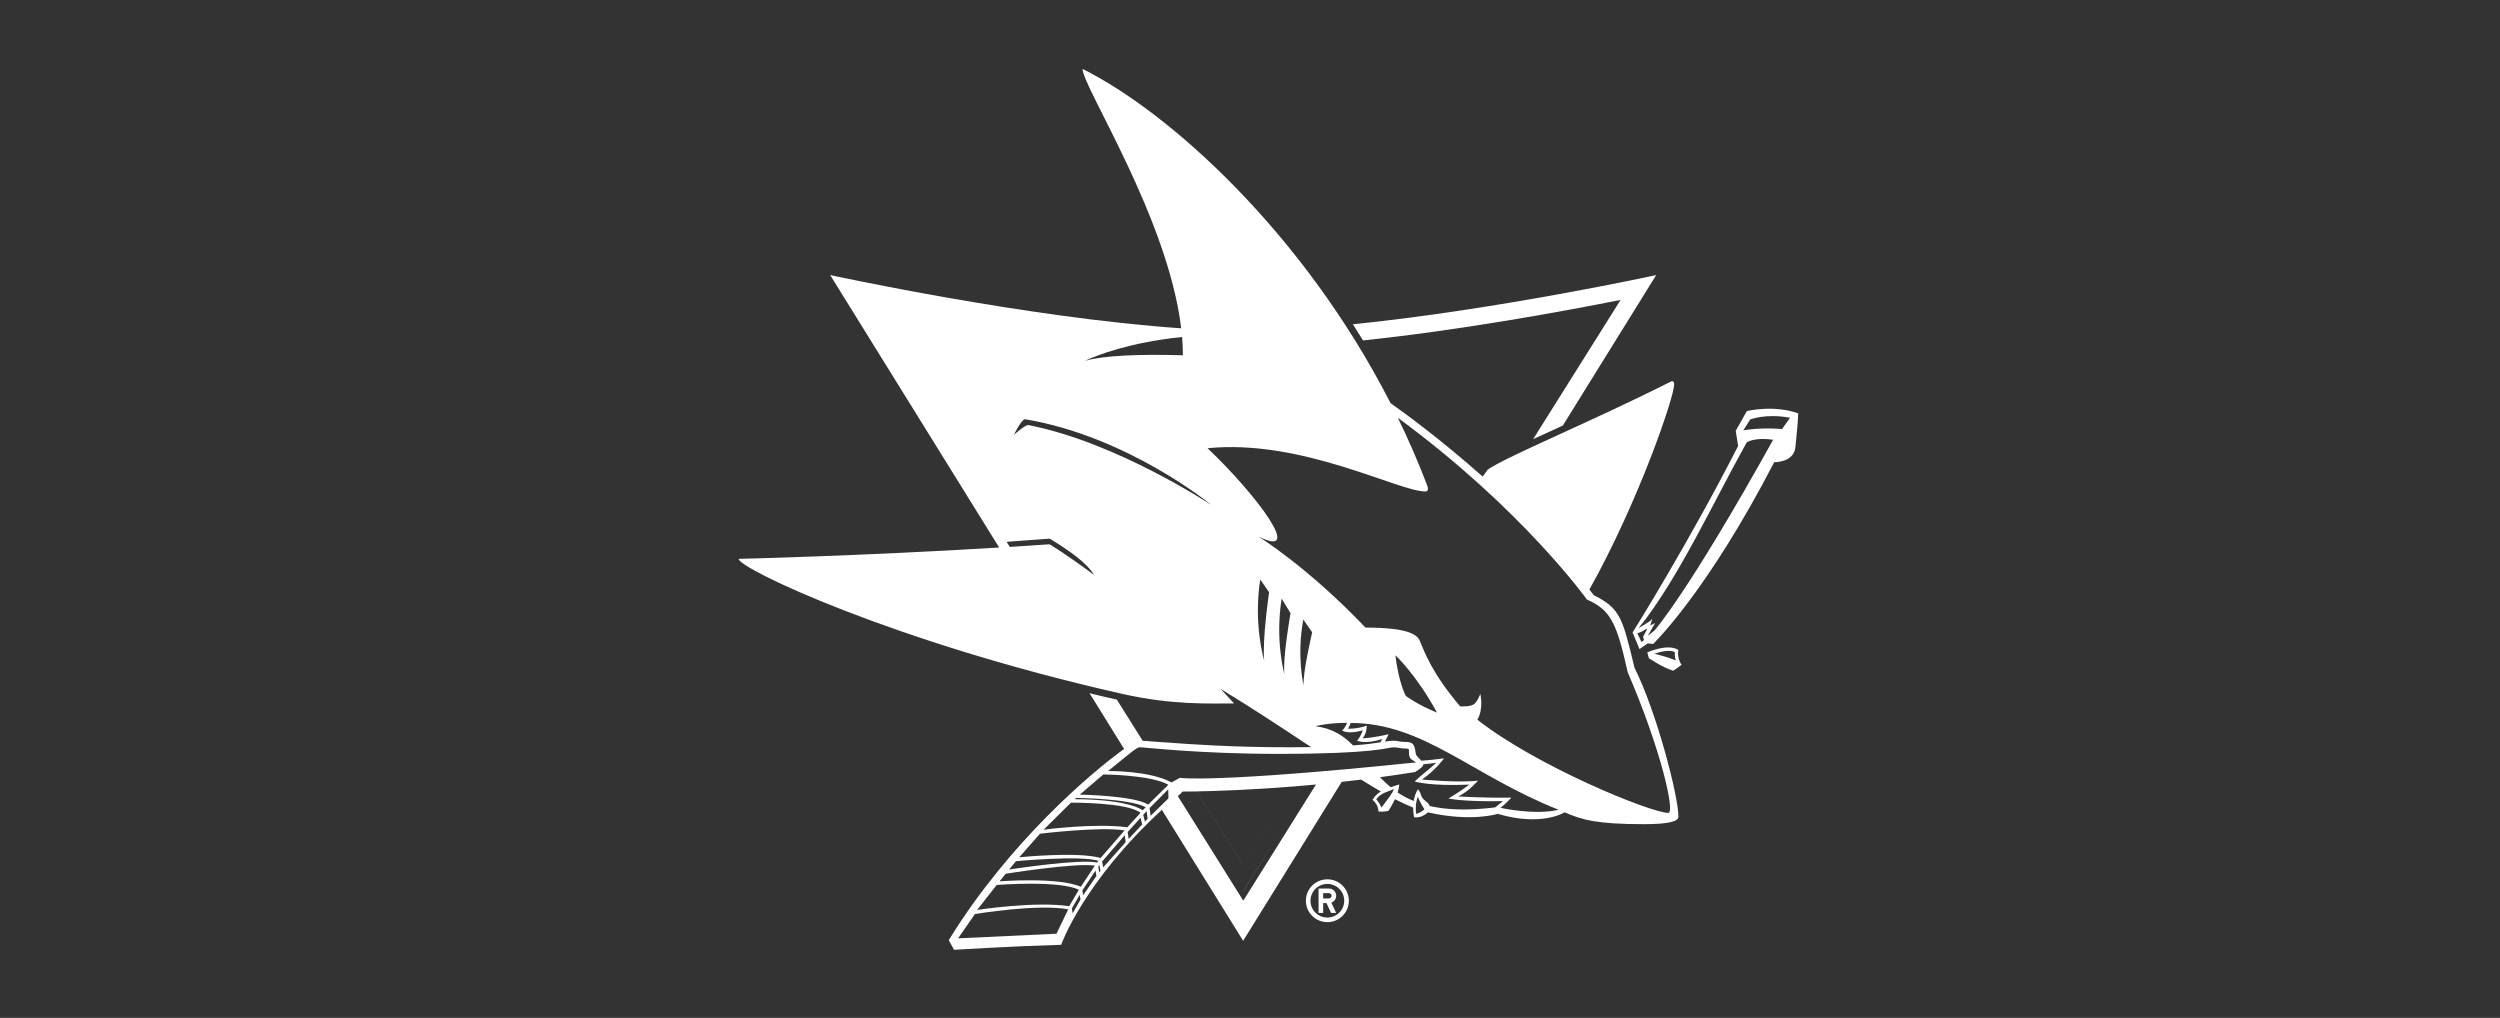<svg width="140" height="57" viewBox="0 0 140 57" fill="none" xmlns="http://www.w3.org/2000/svg">
<rect x="0" y="0" width="140" height="57" fill="#333333" stroke="none"/>
<g clip-path="url(#clip0_9279_76772)">
<g clip-path="url(#clip1_9279_76772)">
<path d="M74.332 49.242C73.668 49.242 73.129 49.779 73.129 50.441C73.129 51.103 73.668 51.64 74.332 51.64C74.997 51.64 75.535 51.103 75.535 50.441C75.535 49.779 74.997 49.242 74.332 49.242ZM74.332 51.383C74.208 51.383 74.085 51.359 73.971 51.312C73.856 51.264 73.752 51.195 73.664 51.108C73.576 51.02 73.507 50.916 73.459 50.802C73.412 50.688 73.387 50.565 73.387 50.441C73.387 49.921 73.81 49.5 74.332 49.5C74.855 49.5 75.277 49.921 75.277 50.441C75.277 50.962 74.855 51.383 74.332 51.383ZM74.827 50.163C74.827 50.11 74.816 50.057 74.796 50.008C74.775 49.958 74.745 49.914 74.707 49.876C74.669 49.838 74.624 49.808 74.575 49.788C74.525 49.767 74.472 49.757 74.418 49.757H73.839V51.126H74.097V50.57H74.281L74.542 51.126H74.827L74.555 50.546C74.634 50.518 74.703 50.466 74.752 50.398C74.8 50.329 74.827 50.247 74.827 50.163ZM74.418 50.313H74.097V50.014H74.418C74.501 50.014 74.569 50.081 74.569 50.163C74.569 50.203 74.553 50.241 74.525 50.269C74.497 50.297 74.458 50.313 74.418 50.313Z" fill="white"/>
<path d="M90.754 16.794L85.856 24.592C86.391 24.344 86.956 24.087 87.519 23.831L92.746 15.405C92.746 15.405 83.855 17.341 75.762 18.159C75.954 18.458 76.143 18.759 76.329 19.064C81.886 18.48 87.685 17.407 90.754 16.794Z" fill="white"/>
<path d="M92.248 36.535C92.251 36.534 93.39 36.013 93.987 36.398C93.905 36.889 94.165 37.225 94.169 37.23L93.709 37.56C93.141 37.403 92.359 36.874 92.337 36.859L92.248 36.535ZM93.79 36.518C93.407 36.319 92.663 36.608 92.65 36.613C92.65 36.613 93.415 36.792 93.847 36.988C93.847 36.988 93.77 36.813 93.79 36.518ZM97.824 23.019C97.851 23.012 99.34 22.658 100.695 23.148C100.695 23.508 100.634 24.132 100.545 25.03C100.455 25.918 99.356 25.882 99.356 25.882C95.569 33.196 92.595 36.043 92.577 36.06L92.266 36.032L91.811 36.348L91.426 35.417C91.426 35.417 94.539 30.455 97.336 24.973L97.2 24.125L97.824 23.019ZM92.14 35.246C92.13 35.254 91.957 35.39 91.691 35.464L91.923 35.954L92.066 35.844L92.009 35.667L92.248 35.213L92.14 35.246ZM99.295 24.628C98.237 24.468 97.815 24.776 97.815 24.776C95.967 28.084 93.956 32.469 91.757 35.182L92.391 34.786L92.529 34.649L92.415 35.022L92.684 34.894L92.279 35.603L92.655 35.303C92.655 35.303 94.537 33.194 99.295 24.628ZM100.244 23.395C98.882 23.138 98.014 23.49 98.01 23.491L97.624 24.099C97.635 24.096 98.563 23.923 99.795 24.025L100.244 23.395Z" fill="white"/>
<path d="M60.622 3.858C65.462 6.27 72.975 13.002 77.872 22.578C78.654 23.127 80.675 24.597 83.03 26.689L83.315 26.296C84.379 25.555 89.19 23.581 93.57 21.367C93.673 21.314 93.752 21.364 93.752 21.534C93.752 22.236 91.758 28.101 89.005 33.015L89.253 33.33C90.746 34.083 90.857 34.595 91.533 37.398C92.762 39.837 93.992 44.579 93.992 45.737C93.992 45.98 93.513 46.154 92.068 46.154C89.405 46.154 88.592 45.911 87.619 45.489C87.619 45.489 86.356 46.309 83.873 45.576C83.873 45.576 82.411 46.048 79.964 45.492C79.54 45.868 79.188 45.761 79.188 45.761C79.187 45.757 79.136 45.531 79.139 45.227C78.82 45.099 78.479 44.939 78.117 44.755C77.949 45.11 77.755 45.404 77.755 45.404C77.47 45.485 77.196 45.44 77.196 45.44C77.176 45.017 76.864 44.8 76.858 44.796C76.98 44.58 77.139 44.435 77.327 44.323C76.976 44.122 76.608 43.898 76.226 43.659C75.855 43.704 75.494 43.746 75.137 43.784L69.616 52.685L65.065 45.351C60.682 49.383 59.439 52.87 59.425 52.909C56.676 52.987 53.425 53.188 53.425 53.188L53.131 52.648C56.496 47.169 61.142 43.238 62.951 41.941L61.014 38.82C61.399 38.914 61.958 39.05 62.543 39.179L63.992 41.486C64.094 41.492 64.208 41.497 64.338 41.505L64.34 41.509C64.598 41.527 64.913 41.55 65.278 41.578L65.275 41.574C65.277 41.574 65.278 41.575 65.279 41.575C66.754 41.686 69.083 41.847 72.164 41.847C72.624 41.847 73.04 41.844 73.423 41.839C71.898 40.828 70.204 39.703 68.347 38.574C68.604 38.844 68.858 39.116 69.109 39.392C67.745 39.392 65.657 39.492 62.855 38.859C50.046 35.972 41.368 31.837 41.363 31.297C41.41 31.296 48.208 31.134 55.953 30.661L46.489 15.403C46.489 15.403 57.481 17.796 66.147 18.385C65.412 12.209 60.622 4.858 60.622 3.858ZM59.821 50.924C58.121 50.599 54.617 51.183 54.597 51.187L53.653 52.547L59.163 52.288L59.821 50.924ZM60.025 50.869L60.067 51.147L60.508 50.377L60.465 50.11L60.025 50.869ZM60.414 49.83C59.366 49.289 55.861 49.553 55.815 49.557L54.718 50.957C54.778 50.948 57.961 50.458 59.877 50.748L60.414 49.83ZM73.343 43.963L73.341 43.965C73.015 43.995 72.699 44.024 72.389 44.047L69.615 48.431L67.014 44.321C66.513 44.329 66.236 44.328 66.231 44.328C66.203 44.351 66.178 44.374 66.151 44.397L66.157 44.405C66.088 44.463 66.025 44.522 65.957 44.581L69.623 50.438L73.696 43.931C73.579 43.943 73.459 43.953 73.343 43.963ZM60.612 49.867L60.657 50.133L61.398 49.055L61.349 48.751L60.612 49.867ZM69.623 49.909L69.619 49.904L71.639 46.688L69.623 49.909ZM61.313 48.476C60.236 48.302 56.318 48.93 56.318 48.93L55.978 49.353C55.978 49.353 59.308 49.102 60.523 49.661L61.313 48.476ZM61.503 48.534L61.555 48.852L61.626 48.761L61.565 48.449L61.503 48.534ZM61.51 48.209C60.525 47.886 56.912 48.225 56.895 48.227L56.508 48.695C56.517 48.694 60.497 48.077 61.44 48.305L61.51 48.209ZM61.717 48.249L61.779 48.572L63.039 47.16L62.985 46.774L61.717 48.249ZM72.39 44.045C69.947 44.241 68.024 44.3 67.015 44.318L69.616 48.428L72.39 44.045ZM62.977 46.502C61.623 46.28 58.278 46.683 58.239 46.688L57.076 48.009C57.118 48.005 60.317 47.677 61.636 48.046L62.977 46.502ZM63.149 46.592L63.204 46.98L63.965 46.169L63.869 45.798L63.149 46.592ZM58.441 46.465C58.477 46.46 61.28 46.085 63.133 46.327L63.866 45.52C63.17 44.929 59.997 44.949 59.974 44.949L58.441 46.465ZM64.02 45.634L64.118 46.009L64.266 45.855L64.213 45.425L64.02 45.634ZM64.379 45.251L64.433 45.687L65.434 44.708L65.421 44.202L64.379 45.251ZM79.395 44.625C79.23 45.046 79.297 45.572 79.297 45.572C79.297 45.572 79.548 45.539 79.768 45.319C79.765 45.315 79.534 44.958 79.395 44.625ZM78.283 23.399C78.875 24.619 79.425 25.879 79.921 27.181C79.991 27.363 79.981 27.523 79.825 27.523C78.3 27.523 72.913 24.571 67.623 25.1C70.371 27.707 73.102 31.367 70.454 30.033C70.484 30.052 73.237 31.752 76.468 35.145C78.887 35.145 79.368 35.552 79.511 35.89C79.786 36.541 80.188 37.697 81.772 39.56C82.499 39.56 82.632 39.511 82.898 38.86C82.898 38.86 83.097 39.692 82.732 40.302C86.034 42.901 92.444 45.521 93.426 45.522C93.82 45.522 93.008 41.945 91.151 37.645C90.545 34.921 90.21 34.157 88.87 33.577C88.855 33.556 85.233 28.5 78.283 23.399ZM75.64 40.486C75.581 40.653 75.496 40.799 75.491 40.807C75.508 40.808 75.985 40.832 76.535 40.637C76.536 40.651 76.56 41.017 76.311 41.346C76.333 41.345 76.807 41.337 77.759 41.118C77.756 41.125 77.672 41.316 77.557 41.528C77.733 41.499 77.866 41.48 78.006 41.48C78.318 41.481 78.356 41.546 78.631 41.546C79.148 41.546 79.213 41.653 79.289 42.254C79.394 42.407 79.516 42.511 79.599 42.601C79.982 42.571 80.423 42.529 80.867 42.467C80.854 42.485 80.363 43.157 79.628 43.654C79.675 43.659 81.71 43.847 82.769 43.715C82.764 43.721 82.303 44.279 81.67 44.601C81.705 44.603 83.119 44.692 84.637 44.666C84.637 44.666 84.334 44.999 84.034 45.24C84.066 45.247 85.945 45.664 87.284 45.347C82.407 43.413 79.722 40.486 75.64 40.486ZM60.183 44.756C60.194 44.756 62.942 44.715 63.998 45.372L64.157 45.205C63.301 44.721 60.263 44.684 60.263 44.684L60.183 44.756ZM80.432 42.714C80.192 42.752 79.945 42.778 79.705 42.799C79.702 42.907 79.583 43.029 79.244 43.234C78.591 43.339 77.935 43.435 77.279 43.523C77.462 43.716 77.658 43.905 77.874 44.084C78.024 44.035 78.185 43.987 78.356 43.929C78.356 44.064 78.32 44.221 78.268 44.378C78.549 44.568 78.852 44.728 79.167 44.856C79.202 44.64 79.267 44.413 79.399 44.208C79.511 44.24 79.573 44.567 79.636 44.657C79.801 44.898 80.018 44.938 80.059 45.136C80.991 45.349 82.174 45.408 83.733 45.213L84.166 44.863C81.919 44.904 81.138 44.721 81.115 44.716C81.789 44.318 82.284 43.938 82.284 43.938C80.087 44.034 79.242 43.771 79.222 43.765C79.62 43.369 80.117 43.027 80.432 42.714ZM78.057 44.19C77.725 44.334 77.3 44.413 77.068 44.766C77.068 44.766 77.238 44.93 77.365 45.224C77.741 44.717 77.996 44.393 78.057 44.19ZM60.47 44.498C60.47 44.498 63.542 44.553 64.296 45.059L65.428 43.946C64.439 43.387 61.82 43.37 61.787 43.37L60.47 44.498ZM63.84 41.845C63.638 41.845 63.239 42.224 62.055 43.177C62.078 43.176 64.391 43.15 65.605 43.817L66.065 43.56C66.093 43.564 68.041 43.856 79.303 42.694C79.033 42.498 78.9 42.536 78.899 42.086C78.899 41.942 78.923 41.917 78.676 41.917C78.429 41.917 78.323 41.852 78.031 41.852C77.668 41.852 77.124 42.217 71.566 42.217C67.146 42.217 64.048 41.845 63.84 41.845ZM75.439 40.48C74.312 40.48 73.688 40.663 73.668 40.669C74.619 40.788 75.243 41.205 75.772 41.743C76.519 41.69 76.976 41.623 77.296 41.571L77.419 41.382C76.441 41.693 76.01 41.485 75.993 41.477C76.185 41.285 76.31 40.913 76.314 40.901C75.444 41.143 75.166 40.909 75.158 40.902C75.298 40.818 75.439 40.48 75.439 40.48ZM78.139 36.693C78.338 38.276 78.716 38.956 78.723 38.967C78.723 38.967 79.325 39.438 80.471 39.907C79.313 37.767 78.139 36.693 78.139 36.693ZM72.985 34.693C72.603 36.751 73.004 38.403 73.004 38.403C72.939 37.715 73.482 35.408 73.482 35.408L72.985 34.693ZM71.773 33.519C71.395 35.867 71.923 37.743 71.929 37.764C71.815 36.9 72.264 34.367 72.269 34.341L71.773 33.519ZM70.573 32.45C70.182 34.965 70.789 36.976 70.793 36.989C70.68 35.849 71.064 33.206 71.069 33.166L70.573 32.45ZM56.37 30.341L56.549 30.628C57.286 30.581 58.028 30.531 58.773 30.48C58.773 30.48 59.718 31.035 61.269 32.201C60.888 31.544 59.883 30.829 58.783 30.164L56.37 30.341ZM57.405 23.477C57.197 23.477 56.782 24.344 56.778 24.352C56.778 24.352 57.391 23.803 57.577 23.803C62.528 24.753 67.844 28.285 67.844 28.285C67.844 28.285 63.187 24.444 57.405 23.477ZM66.196 18.871C63.219 19.185 61.445 19.886 60.763 20.204C61.808 19.914 63.661 19.825 66.242 19.895C66.242 19.558 66.227 19.217 66.196 18.871Z" fill="white"/>
</g>
</g>
<defs>
<clipPath id="clip0_9279_76772">
<rect width="140" height="56" fill="white" transform="translate(0 0.845)"/>
</clipPath>
<clipPath id="clip1_9279_76772">
<rect width="62.125" height="56" fill="white" transform="translate(39.438 0.844)"/>
</clipPath>
</defs>
</svg>
